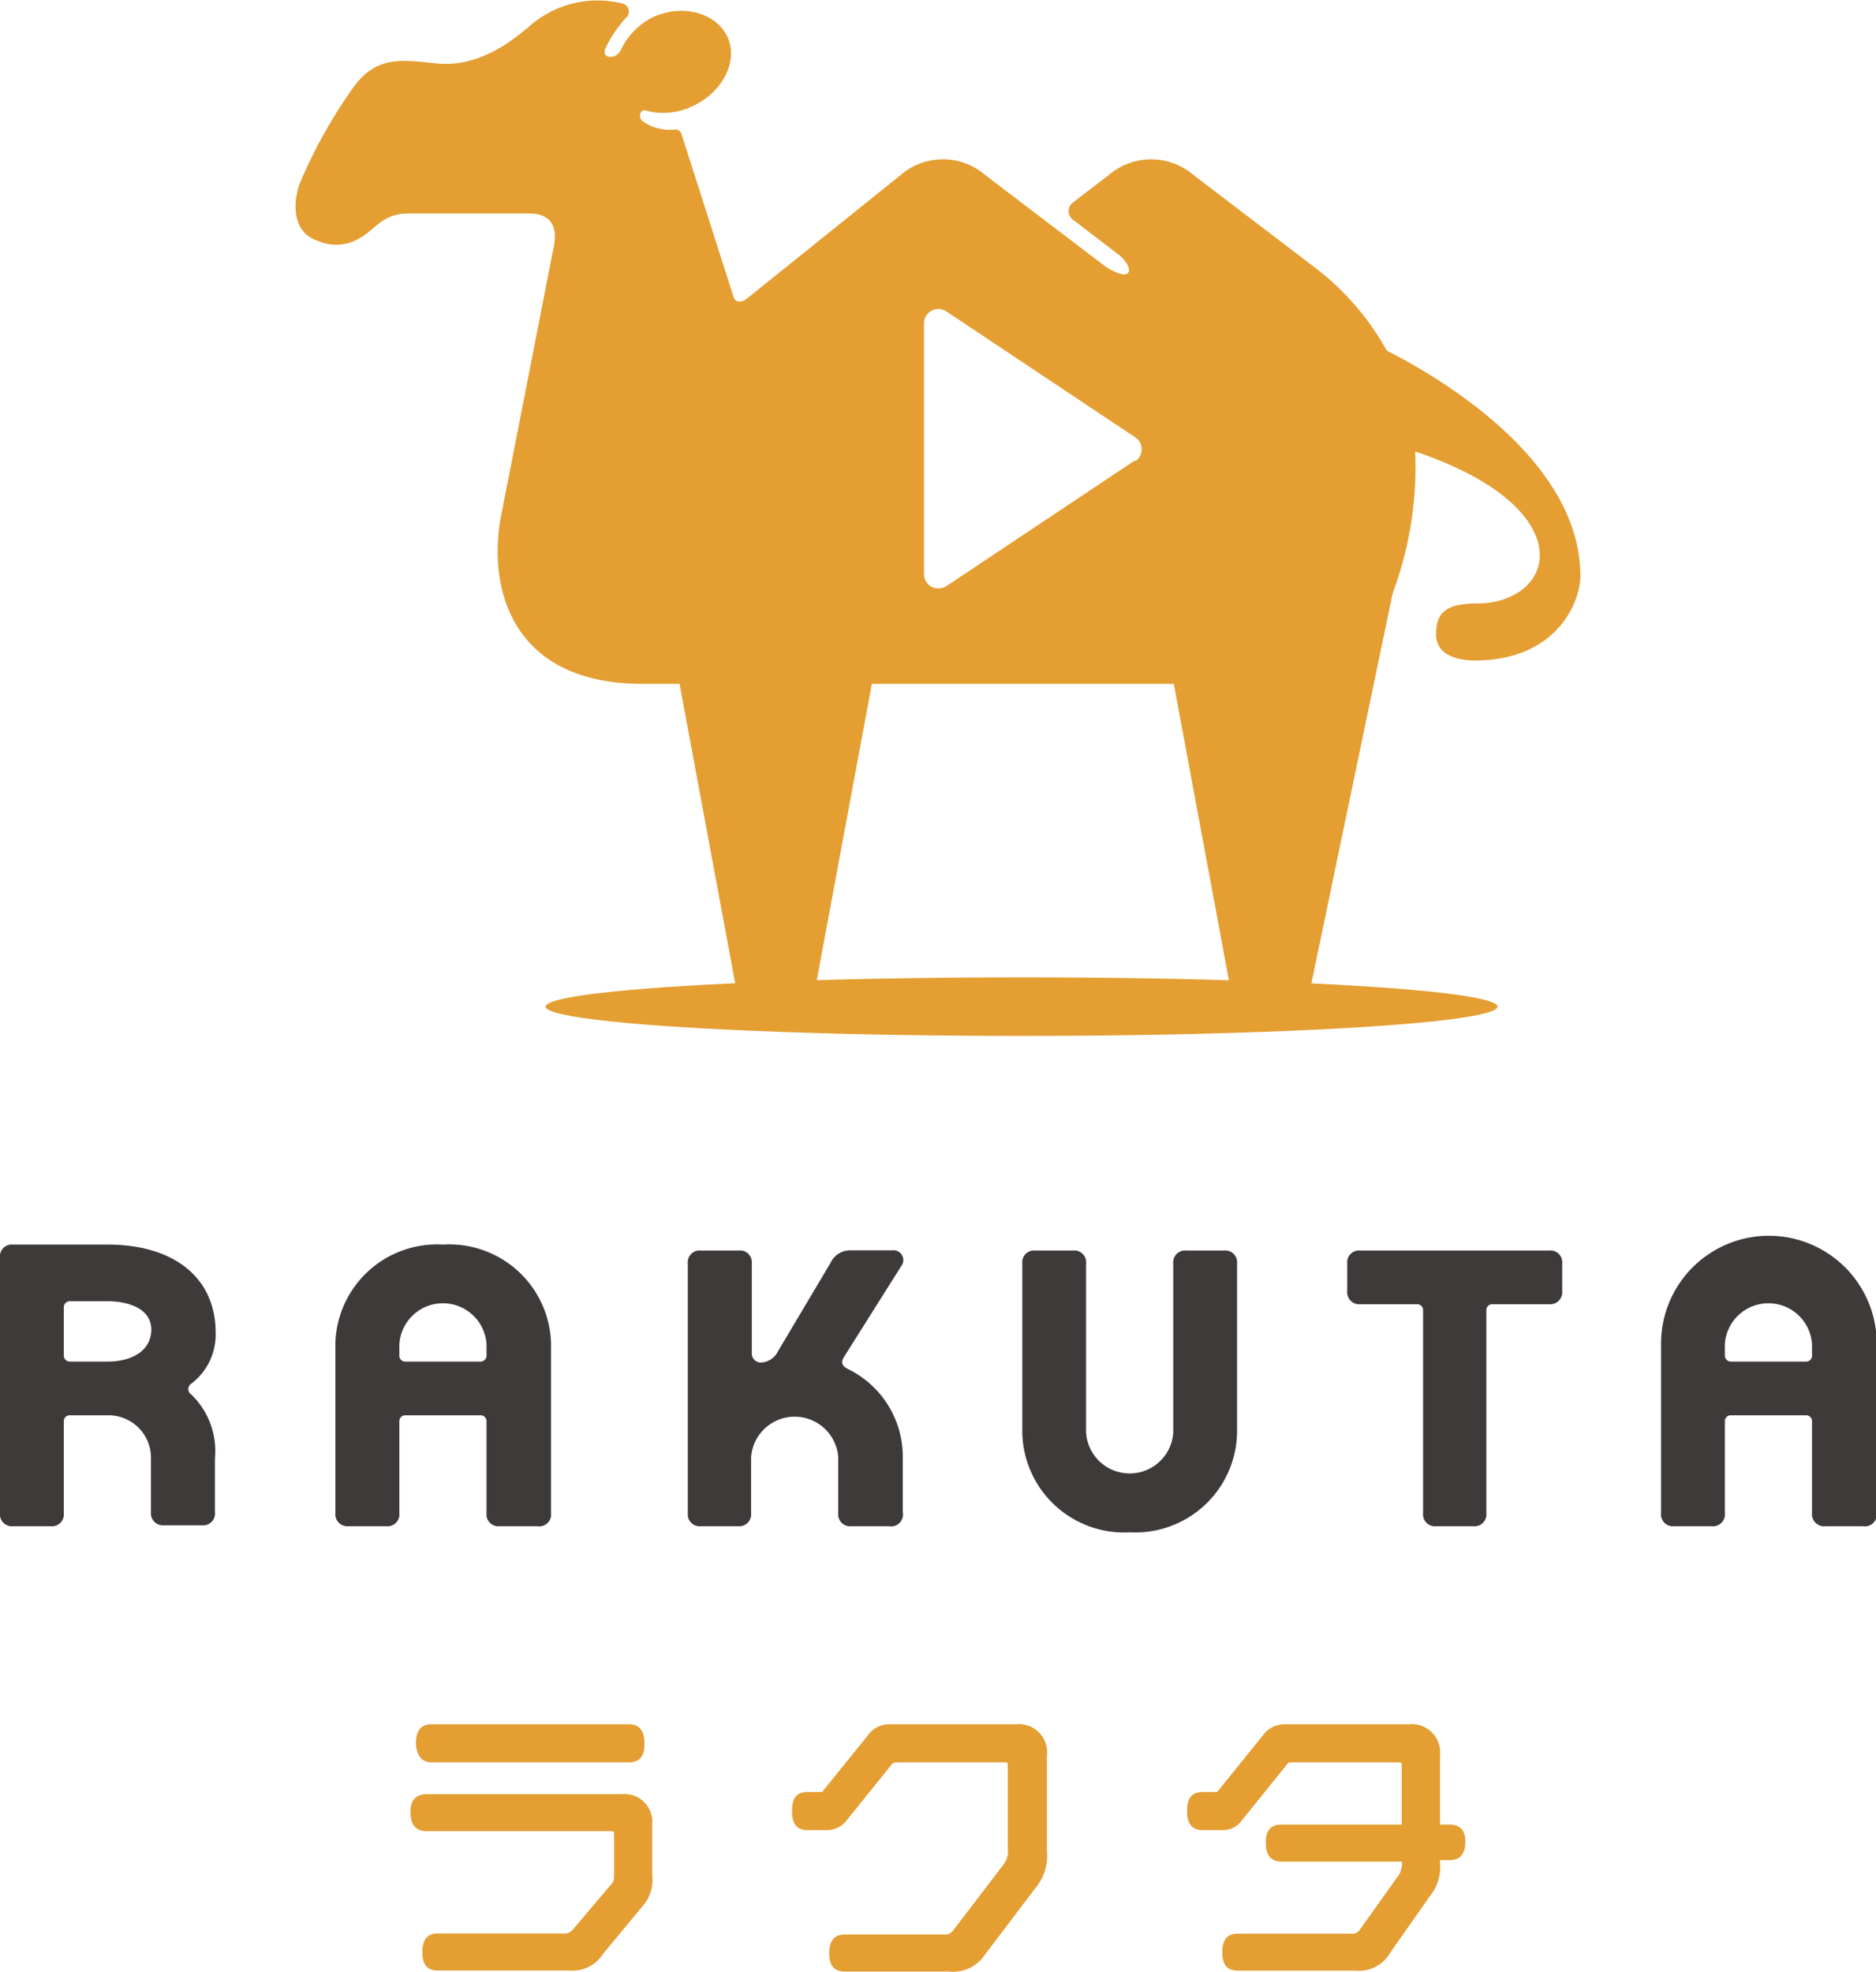 <svg xmlns="http://www.w3.org/2000/svg" viewBox="0 0 104.38 109.73"><defs><style>.cls-1{fill:#e49e32;}.cls-2{fill:#3e3a39;}</style></defs><g id="レイヤー_2" data-name="レイヤー 2"><g id="_001" data-name="001"><ellipse class="cls-1" cx="56.84" cy="56.01" rx="26.48" ry="1.63"/><path class="cls-1" d="M77.16,19.51a14.87,14.87,0,0,0-4.1-4.7L66.42,9.75a3.62,3.62,0,0,0-4.74,0l-2,1.53a.6.6,0,0,0,0,.93l2.47,1.89c.41.28.8.82.62,1.08s-.9-.1-1.29-.37L54.83,9.75a3.6,3.6,0,0,0-4.73,0l-8.6,6.91c-.25.17-.57.17-.67-.09L37.91,7.43a.36.36,0,0,0-.38-.22,2.61,2.61,0,0,1-1.79-.48c-.27-.25-.08-.69.19-.58a3.75,3.75,0,0,0,2.68-.28C40.28,5.06,41.1,3.31,40.45,2S37.9.18,36.24,1a3.91,3.91,0,0,0-1.7,1.79c-.27.54-1.09.49-.86-.09A7,7,0,0,1,34.82,1a.46.46,0,0,0-.21-.81,5.73,5.73,0,0,0-5.22,1.33c-.64.5-2.61,2.31-5.2,2-1.88-.2-3.29-.42-4.56,1.39a27.29,27.29,0,0,0-2.93,5.25c-.26.61-.71,2.69,1,3.25a2.51,2.51,0,0,0,2,0c1.23-.54,1.4-1.5,3-1.53h6.76c1,0,1.62.53,1.35,1.85L27.9,28.6c-.8,3.93.43,9.45,7.85,9.45h2.06l3.44,18.51a.86.86,0,0,0,.79.59h2.24a.86.86,0,0,0,.79-.59l3.44-18.51h16.8l3.44,18.51a.87.87,0,0,0,.8.59h2.23a.88.88,0,0,0,.8-.59L77.49,33a20.1,20.1,0,0,0,1.25-7.88c9.42,3.18,7.87,8.46,3.4,8.46-1.7,0-2.24.54-2.24,1.7s1.16,1.47,2.16,1.47c4.48,0,5.87-3.17,5.87-4.71C87.93,25.52,79.89,20.89,77.16,19.51Zm-14,6.1-10.5,7a.81.81,0,0,1-.45.13.85.85,0,0,1-.38-.09.81.81,0,0,1-.42-.71V18a.8.8,0,0,1,1.25-.67l10.5,7a.8.8,0,0,1,0,1.34Z"/><path class="cls-2" d="M29.89,84.92H27.8a.66.66,0,0,1-.73-.73V79.11a.33.33,0,0,0-.37-.36H22.58a.33.33,0,0,0-.36.36v5.08a.66.66,0,0,1-.73.73H19.4a.67.67,0,0,1-.74-.73V74.76a5.66,5.66,0,0,1,6-5.51,5.66,5.66,0,0,1,6,5.51v9.43A.66.66,0,0,1,29.89,84.92ZM27.07,74.79a2.43,2.43,0,0,0-4.85,0v.6a.33.33,0,0,0,.36.37H26.7a.34.34,0,0,0,.37-.37Z"/><path class="cls-2" d="M49.46,84.92H47.37a.66.66,0,0,1-.73-.73V81.1a2.43,2.43,0,0,0-4.85,0v3.09a.66.66,0,0,1-.73.73H39a.66.66,0,0,1-.73-.73V70.31a.66.66,0,0,1,.73-.73h2.1a.66.66,0,0,1,.73.73v5a.5.5,0,0,0,.53.5,1.1,1.1,0,0,0,.93-.63l2.92-4.91a1.2,1.2,0,0,1,1.1-.7h2.32a.55.55,0,0,1,.5.9l-3.15,5c-.17.27-.2.5.19.7a5.42,5.42,0,0,1,3.06,4.88v3.09A.66.66,0,0,1,49.46,84.92Z"/><path class="cls-2" d="M62.88,85.26a5.67,5.67,0,0,1-6-5.55v-9.4a.66.66,0,0,1,.73-.73h2.09a.66.66,0,0,1,.73.73v9.4a2.43,2.43,0,0,0,4.85,0v-9.4a.66.66,0,0,1,.73-.73h2.09a.66.66,0,0,1,.73.73v9.4A5.66,5.66,0,0,1,62.88,85.26Z"/><path class="cls-2" d="M86.19,72.57H83.06a.33.33,0,0,0-.36.36V84.19a.66.66,0,0,1-.73.73H79.91a.66.66,0,0,1-.73-.73V72.93a.33.33,0,0,0-.37-.36H75.69a.67.67,0,0,1-.73-.73V70.31a.66.66,0,0,1,.73-.73h10.5a.66.66,0,0,1,.73.73v1.53A.67.67,0,0,1,86.19,72.57Z"/><path class="cls-2" d="M103.65,84.92h-2.09a.67.67,0,0,1-.74-.73V79.11a.33.33,0,0,0-.36-.36H96.34a.33.33,0,0,0-.37.36v5.08a.66.66,0,0,1-.73.73H93.15a.66.66,0,0,1-.73-.73V74.76a6,6,0,0,1,12,0v9.43A.66.66,0,0,1,103.65,84.92Zm-2.83-10.13a2.43,2.43,0,0,0-4.85,0v.6a.34.34,0,0,0,.37.37h4.12a.33.33,0,0,0,.36-.37Z"/><path class="cls-2" d="M10.63,77A3.43,3.43,0,0,0,12,74.16c0-3.12-2.39-4.91-6-4.91H.73A.66.66,0,0,0,0,70V84.19a.66.66,0,0,0,.73.73H2.82a.66.66,0,0,0,.73-.73V79.11a.33.33,0,0,1,.37-.36H6A2.36,2.36,0,0,1,8.4,81.14v3a.67.67,0,0,0,.74.73h2.09a.66.66,0,0,0,.73-.73v-3a4.36,4.36,0,0,0-1.33-3.56A.35.35,0,0,1,10.63,77ZM6,75.76H3.92a.34.34,0,0,1-.37-.37V72.77a.34.34,0,0,1,.37-.37H6c.7,0,2.42.2,2.42,1.6C8.4,75.22,7.24,75.76,6,75.76Z"/><path class="cls-1" d="M34.56,99.83H23.75c-.91,0-.91.76-.91,1s0,1.06.9,1.06H34c.13,0,.17,0,.17.19v2.08c0,.48,0,.53-.26.8l-2,2.36a.59.59,0,0,1-.56.26h-7c-.85,0-.85.8-.85,1.06,0,.86.46,1,.85,1h7.31a2,2,0,0,0,1.89-.92l2.17-2.62a2.25,2.25,0,0,0,.57-1.8v-2.83A1.55,1.55,0,0,0,34.56,99.83Z"/><path class="cls-1" d="M24,98.06H35c.86,0,.86-.77.86-1.06,0-.7-.29-1.06-.86-1.06H24c-.57,0-.86.36-.86,1.06C23.18,97.87,23.64,98.06,24,98.06Z"/><path class="cls-1" d="M56.52,95.94h-7a1.43,1.43,0,0,0-1.13.49L45.83,99.6c-.07.1-.1.12-.13.11h-.77c-.75,0-.86.53-.86,1.06,0,.29,0,1.06.86,1.06h1.15a1.37,1.37,0,0,0,1-.51l2.57-3.19c.05,0,.06-.07.24-.07h6c.15,0,.18,0,.18.18v4.55a1.24,1.24,0,0,1-.27,1l-2.75,3.6a.57.57,0,0,1-.55.25H47c-.86,0-.86.8-.86,1.06,0,.86.47,1,.86,1H52.8a2.12,2.12,0,0,0,2-.94L57.65,105h0a2.72,2.72,0,0,0,.6-2V97.7A1.57,1.57,0,0,0,56.52,95.94Z"/><path class="cls-1" d="M80.66,101.52h-.54V97.7a1.58,1.58,0,0,0-1.74-1.76h-6.9a1.48,1.48,0,0,0-1.11.49L67.81,99.6c-.08.1-.1.12-.12.11h-.78c-.76,0-.86.57-.86,1.06,0,.26,0,1.06.86,1.06h1.16a1.27,1.27,0,0,0,1-.51l2.57-3.19c.06-.06.06-.07.22-.07H77.8c.16,0,.19,0,.19.18v3.28h-6.7c-.86,0-.86.76-.86,1s0,1.06.86,1.06H78a1.19,1.19,0,0,1-.28.9l-2.06,2.89a.49.49,0,0,1-.49.22H68.87c-.86,0-.86.77-.86,1.06,0,.69.29,1,.86,1h6.56a2,2,0,0,0,1.92-1l2.21-3.15a2.55,2.55,0,0,0,.56-1.88v-.12h.54c.87,0,.87-.8.87-1.06C81.53,101.87,81.24,101.52,80.66,101.52Z"/></g></g></svg>